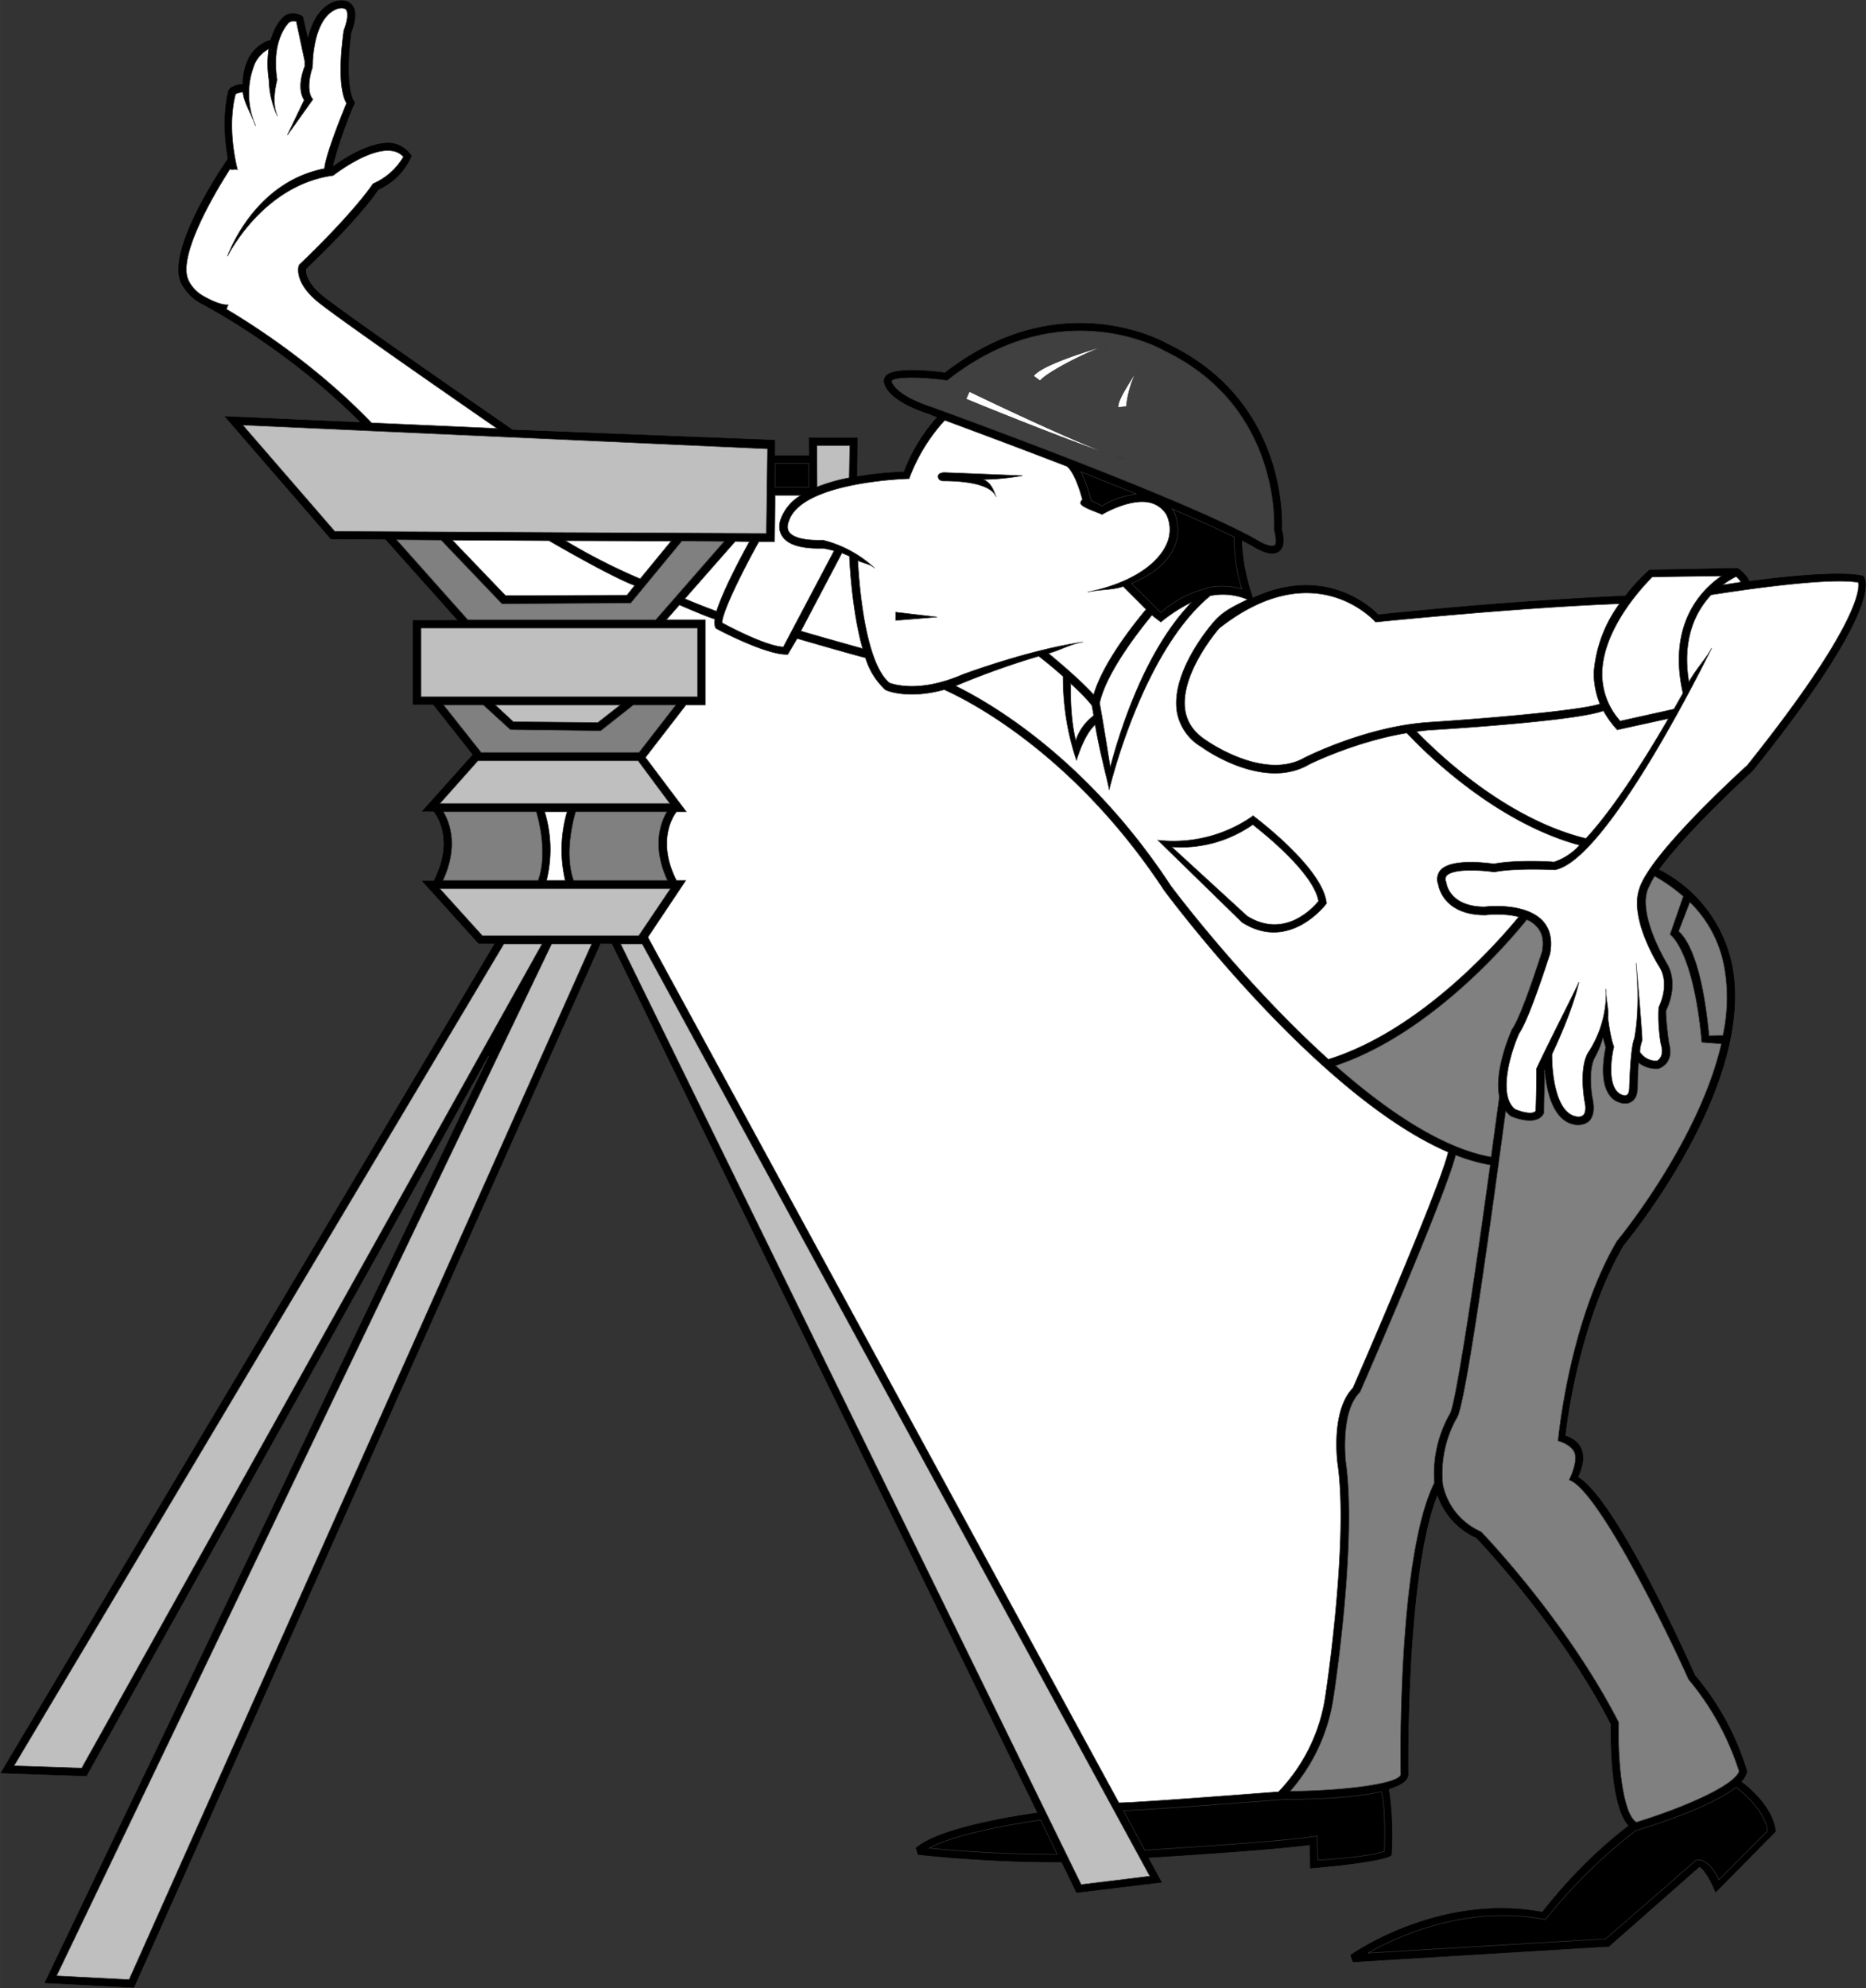 <svg xmlns="http://www.w3.org/2000/svg" width="960" height="1022.198" shape-rendering="geometricPrecision" text-rendering="geometricPrecision" image-rendering="optimizeQuality" fill-rule="evenodd" clip-rule="evenodd" viewBox="0 0 10 10.648"><rect x="0" y="0" width="10" height="10.648" fill="#333333" stroke="none"/><g stroke="#383431" stroke-width=".003"><path d="M9.335 9.543a.142.142 0 0 0 .03-.054 1.436 1.436 0 0 0-.28-.517c-.049-.11-.425-.941-.626-1.061.015-.033.04-.095.018-.15-.014-.033-.042-.058-.086-.072.01-.102.083-.626.31-1.016.042-.052.705-.863.584-1.5a.744.744 0 0 0-.392-.516c.152-.21.498-.524.502-.528.69-.86.613-1.023.591-1.046-.11-.028-.405 0-.61.028-.024-.049-.065-.07-.065-.07l-.472.009a.97.97 0 0 0-.129.139 22.32 22.32 0 0 0-1.323.101c-.047-.048-.294-.266-.672-.09l-.005-.018a1.004 1.004 0 0 1-.053-.285c.025.014.049.026.068.038.015.008.088.052.13.02.028-.02.032-.06.016-.12.003-.054.023-.691-.612-.994-.004-.003-.57-.333-1.195.153-.072-.01-.269-.03-.315.015a.044.044 0 0 0-.014.035V2.04c0 .01.003.102.249.181 0 .002.013.006.035.014a.936.936 0 0 0-.176.29 1.877 1.877 0 0 0-.248.025l.002-.207h-.264l.001.095h-.179v-.083L2.747 2.3c-.08-.056-.909-.627-1.02-.719-.085-.072-.088-.124-.085-.14.274-.261.368-.395.386-.423a.352.352 0 0 0 .18-.183.161.161 0 0 0-.102-.07c-.115-.015-.264.082-.32.123a2.31 2.31 0 0 1 .118-.339c-.05-.061-.032-.292-.02-.373.028-.075.028-.125.002-.153C1.86-.006 1.82-.001 1.8.004c-.087.027-.13.113-.15.194l-.025-.11C1.623.085 1.571.051 1.522.085c-.005.004-.048.04-.073.127a.198.198 0 0 0-.12.102.307.307 0 0 0-.03.135c-.037.003-.078.015-.08.05-.002.008-.037.143 0 .351-.039.056-.333.494-.25.668.001 0 .031.068.106.108h-.001c.005.002.456.234.853.634L1.2 2.228l.573.662.292.001.383.429h-.237v.456h.11l.21.266-.274.306h.066c.024.03.106.16.001.368h-.067l.307.34h.084L0 9.499l.464.016 2.155-3.859-2.383 4.967.483.025 2.5-5.592h.059l2.279 4.652c-.118.016-.534.082-.651.19l.012.038c.004 0 .355.042.77.04l.08.164.461-.056-.072-.132c.135-.008.669-.042.86-.068l.003.125s.383-.03.439-.07a1.63 1.63 0 0 0-.014-.355c.062-.02.103-.044.104-.08 0-.012-.014-1.067.154-1.491a.39.39 0 0 0 .208.226c.032.035.451.475.72.997-.001.066-.005.433.094.543-.24.181-.421.408-.46.46-.558-.104-1.026.229-1.03.232l.014.04 1.374-.083.484-.426c.022.005.066.085.086.138l.325-.329c-.012-.13-.143-.238-.183-.268z"/><path fill="#BFBFBF" d="M3.204 3.87l-.453-.004-.097-.09h.67z"/><path fill="#fff" d="M3.36 3.188l-.651.002-.285-.297.518.003c.059.034.34.196.459.24l-.041.052zM7.252 7.433c-.12.12-.085.392-.084.402.062.418-.064 1.242-.065 1.25a.935.935 0 0 1-.251.512c-.157.012-.762.059-.856.059L3.472 5.02l.203-.304h-.05c-.104-.207-.022-.338 0-.368h.053l-.219-.291.217-.281h.104V3.32h-.209l.07-.08c.109.047.162.068.19.076-.005.02 0 .04.005.049.01.007.277.147.386.14l.05-.085c.072.021.314.091.366.103a.383.383 0 0 0 .107.172c.005.003.118.053.315-.001.09.04.678.315 1.179 1.075.037.05.823 1.101 1.522 1.402-.03.137-.314.813-.51 1.262zM7.591 3.918l.062-.007c.252-.015.813-.056.94-.104.02.036.044.07.074.102l.274-.06c-.135.234-.302.492-.442.642-.437-.107-.804-.466-.908-.573z"/><path fill="#fff" d="M8.855 3.09l.371-.005c-.11.075-.29.26-.207.628l-.048.085-.288.064a.375.375 0 0 1-.097-.262c.007-.242.23-.471.269-.51z"/><path fill="#fff" d="M8.542 3.598a.712.712 0 0 1 .137-.364c-.515.018-1.3.097-1.307.098-.014-.015-.333-.364-.838.033-.018.02-.21.25-.183.437.01.068.048.122.115.165.002.001.304.215.522.093.014-.007.33-.167.662-.191.403-.026.847-.069.924-.099a.432.432 0 0 1-.032-.172z"/><path fill="#fff" d="M7.54 3.926c-.28.046-.53.17-.531.172-.242.135-.556-.086-.568-.096a.272.272 0 0 1-.134-.193c-.031-.216.187-.466.197-.477.054-.064.123-.091.181-.121a.34.34 0 0 0-.199-.02c-.367.302-.54 1.031-.542 1.04 0-.019-.049-.193-.075-.349-.06.052-.1.19-.1.191a1.393 1.393 0 0 1-.072-.45 2.343 2.343 0 0 0-.13-.108l.002-.001a4.295 4.295 0 0 0-.448.16c.172.084.7.381 1.153 1.07.006.009.385.515.845.93.501-.156.92-.641 1.02-.763-.084-.022-.176-.01-.178-.01h-.003c-.215 0-.247-.143-.25-.163a.077.077 0 0 1 .01-.075c.056-.067.251-.041.288-.036.11-.022.296-.013.322-.01a.323.323 0 0 0 .137-.09c-.474-.128-.861-.532-.926-.601z"/><path fill="#404040" d="M6.827 2.838c0-.005.045-.656-.588-.959-.005-.004-.551-.32-1.156.154l-.007.006-.01-.002c-.137-.019-.27-.017-.287.003v.001s.007.071.218.14c.056.02 1.39.504 1.751.717.025.015.068.032.082.022.008-.005.01-.033-.003-.082z"/><path fill="#fff" d="M6.253 2.76a.14.14 0 0 0-.092-.068c-.108-.024-.254.063-.255.064-.025-.013-.116-.04-.115-.062a.02.02 0 0 1 .01-.017c-.014-.054-.045-.148-.083-.179-.277-.107-.531-.201-.655-.247a.95.95 0 0 0-.191.313c-.006 0-.573.015-.644.225 0 .002-.017.033 0 .059.01.018.051.049.182.045a.63.63 0 0 1 .277.15c-.023-.023-.064-.026-.09-.041.007.134.04.55.17.656.02.007.158.054.384-.042.015-.007.38-.14.653-.177-.06.008-.122.043-.185.061.05.041.168.14.242.221.05-.172.218-.382.281-.457l-.123-.123c-.054.02-.121.015-.19.03.229-.046.37-.146.42-.25.042-.085.005-.158.004-.16z"/><path fill="#BFBFBF" d="M4.379 2.608l-.001-.221h.176l-.003.172a.95.95 0 0 0-.172.049z"/><path fill="#fff" d="M1.699 1.613c-.124-.104-.1-.186-.096-.194.303-.29.395-.434.396-.435A.35.35 0 0 0 2.162.84a.098.098 0 0 0-.063-.032C1.976.79 1.786.94 1.785.94c-.378.052-.564.429-.566.433.006-.016.143-.397.52-.47.004-.066.085-.27.118-.35C1.8.456 1.838.195 1.842.164c.03-.078.018-.105.013-.112C1.844.04 1.82.044 1.812.046c-.11.034-.132.206-.136.28 0 .02-.002.038-.002.038-.012.029-.034.129.003.168L1.54.724l.09-.188c-.04-.064-.006-.158.003-.18V.327L1.588.115a.048.048 0 0 0-.04.006c-.01.01-.095.1-.063.307 0 .002-.034.116.002.194a.478.478 0 0 1-.046-.194.568.568 0 0 1-.001-.166.173.173 0 0 0-.073.075.425.425 0 0 0 .003.337c-.026-.07-.063-.124-.068-.18-.022.001-.04.008-.041.012V.51c0 .002-.048.154.012.401-.001-.008-.038.002-.04-.006-.1.154-.282.476-.223.596.001.003.024.056.084.087 0 0 .084.05.131.044-.005 0-.008.022-.013.023.169.1.491.311.779.61l.673.03c-.21-.145-.864-.598-.965-.682z"/><path fill="#BFBFBF" d="M1.3 2.277l2.813.127-.006.453-1.153-.005-1.16-.006-.493-.569zM3.738 3.364v.368H2.256v-.368z"/><path d="M5.27 2.568c.105 0 .208-.02.21-.02a71.982 71.982 0 0 0-.423-.017c-.01.002-.03.003-.03.023.002.01.007.022.029.022.145 0 .26.026.282.085-.015-.04-.027-.074-.068-.093zM4.8 3.279v.044l.222-.018z"/><path fill="#fff" d="M6.097 1.976c-.02.04-.11.162-.105.206l.044-.004a.555.555 0 0 1 .061-.202zM5.539 2.014l.035.026c.03-.041.231-.147.357-.191-.036.012-.347.1-.392.165zM5.195 2.097l-.018.04c.026.012.653.267.848.322-.193-.053-.824-.359-.83-.362zM9.232 3.133c.03-.023.057-.037.072-.045a.123.123 0 0 1 .026.03l-.098.015zM3.039 4.348a.724.724 0 0 0-.01.368h-.1a.694.694 0 0 0-.01-.368h.12zM4.016 2.901c-.055.1-.143.268-.176.373a3.62 3.62 0 0 1-.17-.067l.27-.307.076.001zM6.221 3.332l-.048-.037c-.066.08-.245.307-.28.471.01.055.039.227.057.344.053-.202.188-.628.436-.884-.09.042-.165.106-.165.106zM5.851 3.778a.647.647 0 0 1 .01.055.272.272 0 0 0-.096.134c-.027-.113-.028-.239-.027-.306.044.041.086.082.113.117zM3.43 3.1a3.21 3.21 0 0 1-.4-.204l.567.002-.166.202z"/><path d="M6.715 4.37a.74.74 0 0 1-.51.13l.452.441v.001h.002c.254.159.448-.1.45-.103-.018-.189-.38-.459-.394-.47z"/><path fill="#fff" d="M6.684 4.907l-.405-.371c.092.008.263 0 .435-.119.06.047.327.26.352.41-.031.038-.183.203-.382.08z"/><path d="M4.98 9.899c.158-.086.518-.14.597-.15l.089.183a7.02 7.02 0 0 1-.685-.033zM7.42 9.915c-.051.023-.234.041-.358.048l-.003-.104v-.026l-.024.004c-.171.028-.814.067-.9.073l-.114-.212c.165-.005.839-.059.869-.06.1 0 .35-.004.513-.042.018.057.02.215.016.32z"/><path fill="gray" d="M7.986 6.24a.994.994 0 0 1-.185-.053c-.055.217-.463 1.156-.513 1.27-.107.103-.076.37-.076.373.061.423-.06 1.228-.066 1.262a.974.974 0 0 1-.232.502c.288-.002.589-.04.593-.091-.002-.048-.017-1.168.18-1.561a.648.648 0 0 1 .084-.371c.03-.05.133-.73.215-1.33z"/><path fill="#fff" d="M8.83 4.765c.002-.004-.001.004 0 0z"/><path fill="gray" d="M9.049 8.995c-.123-.275-.49-1.02-.64-1.068 0 0 .05-.096.028-.149-.01-.024-.047-.05-.087-.06 0-.007.057-.629.315-1.07.006-.007.438-.53.56-1.057l-.105-.008c-.045-.497-.17-.578-.17-.578l.071-.204a.881.881 0 0 0-.154-.108.605.605 0 0 0-.037.072c-.051.14.099.388.1.39.068.11.01.235-.001.257-.003.016.005.1.015.173.01.037.01.068-.003.094-.016.033-.05.044-.053.045a.153.153 0 0 1-.107-.032c-.002.04-.005.088-.005.13 0 .042-.012.068-.036.081-.034.02-.077-.004-.083-.007-.098-.062-.06-.248-.052-.286l-.015-.052a.459.459 0 0 1-.043.106c-.04.074-.013.224-.011.226.01.05.004.088-.018.113-.029.028-.071.022-.072.022-.125-.015-.159-.185-.168-.294 0 0 0 .002-.002.002.003.045-.002.22-.002.229-.036.074-.163.023-.178.016a.173.173 0 0 1-.027-.027c-.052.385-.213 1.584-.262 1.644a.605.605 0 0 0-.075.354v.001a.353.353 0 0 0 .205.254c.004.004.457.473.738 1.022-.006.18.016.483.094.534.2-.06.517-.185.551-.272a1.452 1.452 0 0 0-.271-.493z"/><path d="M9.303 9.573c-.144.114-.49.218-.537.232a2.804 2.804 0 0 0-.484.477c-.42-.084-.801.093-.951.179l1.274-.076.485-.422c.053-.011.102.06.122.105l.261-.262c-.018-.116-.147-.217-.17-.233z"/><path fill="#fff" d="M9.959 3.12c-.17-.033-.734.058-.789.066-.08.086-.158.232-.119.467.041-.074.096-.13.122-.182-.023.047-.558 1.136-.84 1.188-.003 0-.215-.011-.325.012-.081-.012-.224-.018-.256.02-.004.006-.01.017-.001.037 0 .006.018.129.206.129.022-.003.218-.022.31.075.04.043.053.102.04.174v.002c-.006.015-.108.342-.166.427-.04.088-.118.329-.022.406.032.014.095.032.111.009.003-.058.005-.201.004-.226.078-.166.22-.44.227-.464-.002.014-.03.145-.144.387-.001.092.018.32.135.334 0 0 .022.004.035-.01.01-.012.013-.038.005-.073-.001-.007-.03-.167.016-.255a.583.583 0 0 0 .099-.346c-.002.058.016.108.01.152 0 0 .011.103.032.158-.014.053-.036.21.031.251.008.006.029.014.038.007.009-.004.014-.02.014-.042.002-.05.007-.215.027-.261.002-.02.032-.14.009-.404.026.293.034.41.032.416a.206.206 0 0 0-.012.06c.01.017.04.05.092.048.01-.005.04-.027.021-.089a.874.874 0 0 1-.012-.197c0-.002.064-.12.004-.217-.007-.011-.162-.257-.108-.417.055-.187.546-.633.579-.663.595-.744.602-.944.595-.978z"/><path fill="gray" d="M8.234 4.962a.14.14 0 0 0-.052-.036c-.08.1-.506.609-1.025.782.273.24.57.442.834.489l.044-.322c-.03-.144.063-.351.068-.362.052-.072.153-.393.161-.416.011-.059.001-.103-.03-.135z"/><path fill="#fff" d="M4.151 2.901l.003-.248h.138a.247.247 0 0 0-.104.118c-.003.007-.025.055.003.099.028.047.102.07.217.067.004 0 .028.004.062.013l-.272.515c-.082-.003-.256-.09-.328-.129-.003-.047.097-.256.197-.435h.084zM4.552 2.979c.003.067.017.305.071.495-.065-.018-.215-.06-.331-.094l.22-.418.04.017z"/><path d="M6.655 3.155a.38.38 0 0 0-.187-.006v.002a.582.582 0 0 0-.247.13l-.157-.156c.114-.048.19-.11.225-.186.051-.105.003-.196.002-.2l-.01-.013c.127.054.242.105.332.15a.967.967 0 0 0 .042.279zM4.334 2.482l.001.127h-.181l.001-.127zM5.905 2.71a1.1 1.1 0 0 0-.058-.029.761.761 0 0 0-.054-.154l.297.119a.49.49 0 0 0-.185.064z"/><path fill="gray" d="M2.59 3.776l.145.132.484.006.175-.138h.228l-.198.255h-.845l-.202-.255zM2.376 4.348h.498c.015.05.06.227.01.368h-.51c.084-.182.037-.31.002-.368z"/><path fill="#BFBFBF" d="M2.357 4.76h1.236l-.17.252h-.838zM.438 9.47l-.363-.012L2.7 5.056h.205zM.692 10.603l-.389-.02 2.653-5.527h.215zM3.326 5.056h.116l2.72 4.993-.368.045zM2.561 4.075h.859l.17.229H2.357z"/><path fill="gray" d="M3.074 4.716c-.049-.14-.004-.318.011-.368h.489c-.034.058-.082.186.003.368h-.503zM2.125 2.891l.239.002.326.341.69-.004.274-.332.227.002-.367.42H2.507zM9.241 5.181a.94.94 0 0 1-.008.365l-.074.002c-.038-.409-.124-.526-.163-.56l.06-.156a.644.644 0 0 1 .185.35z"/></g></svg>